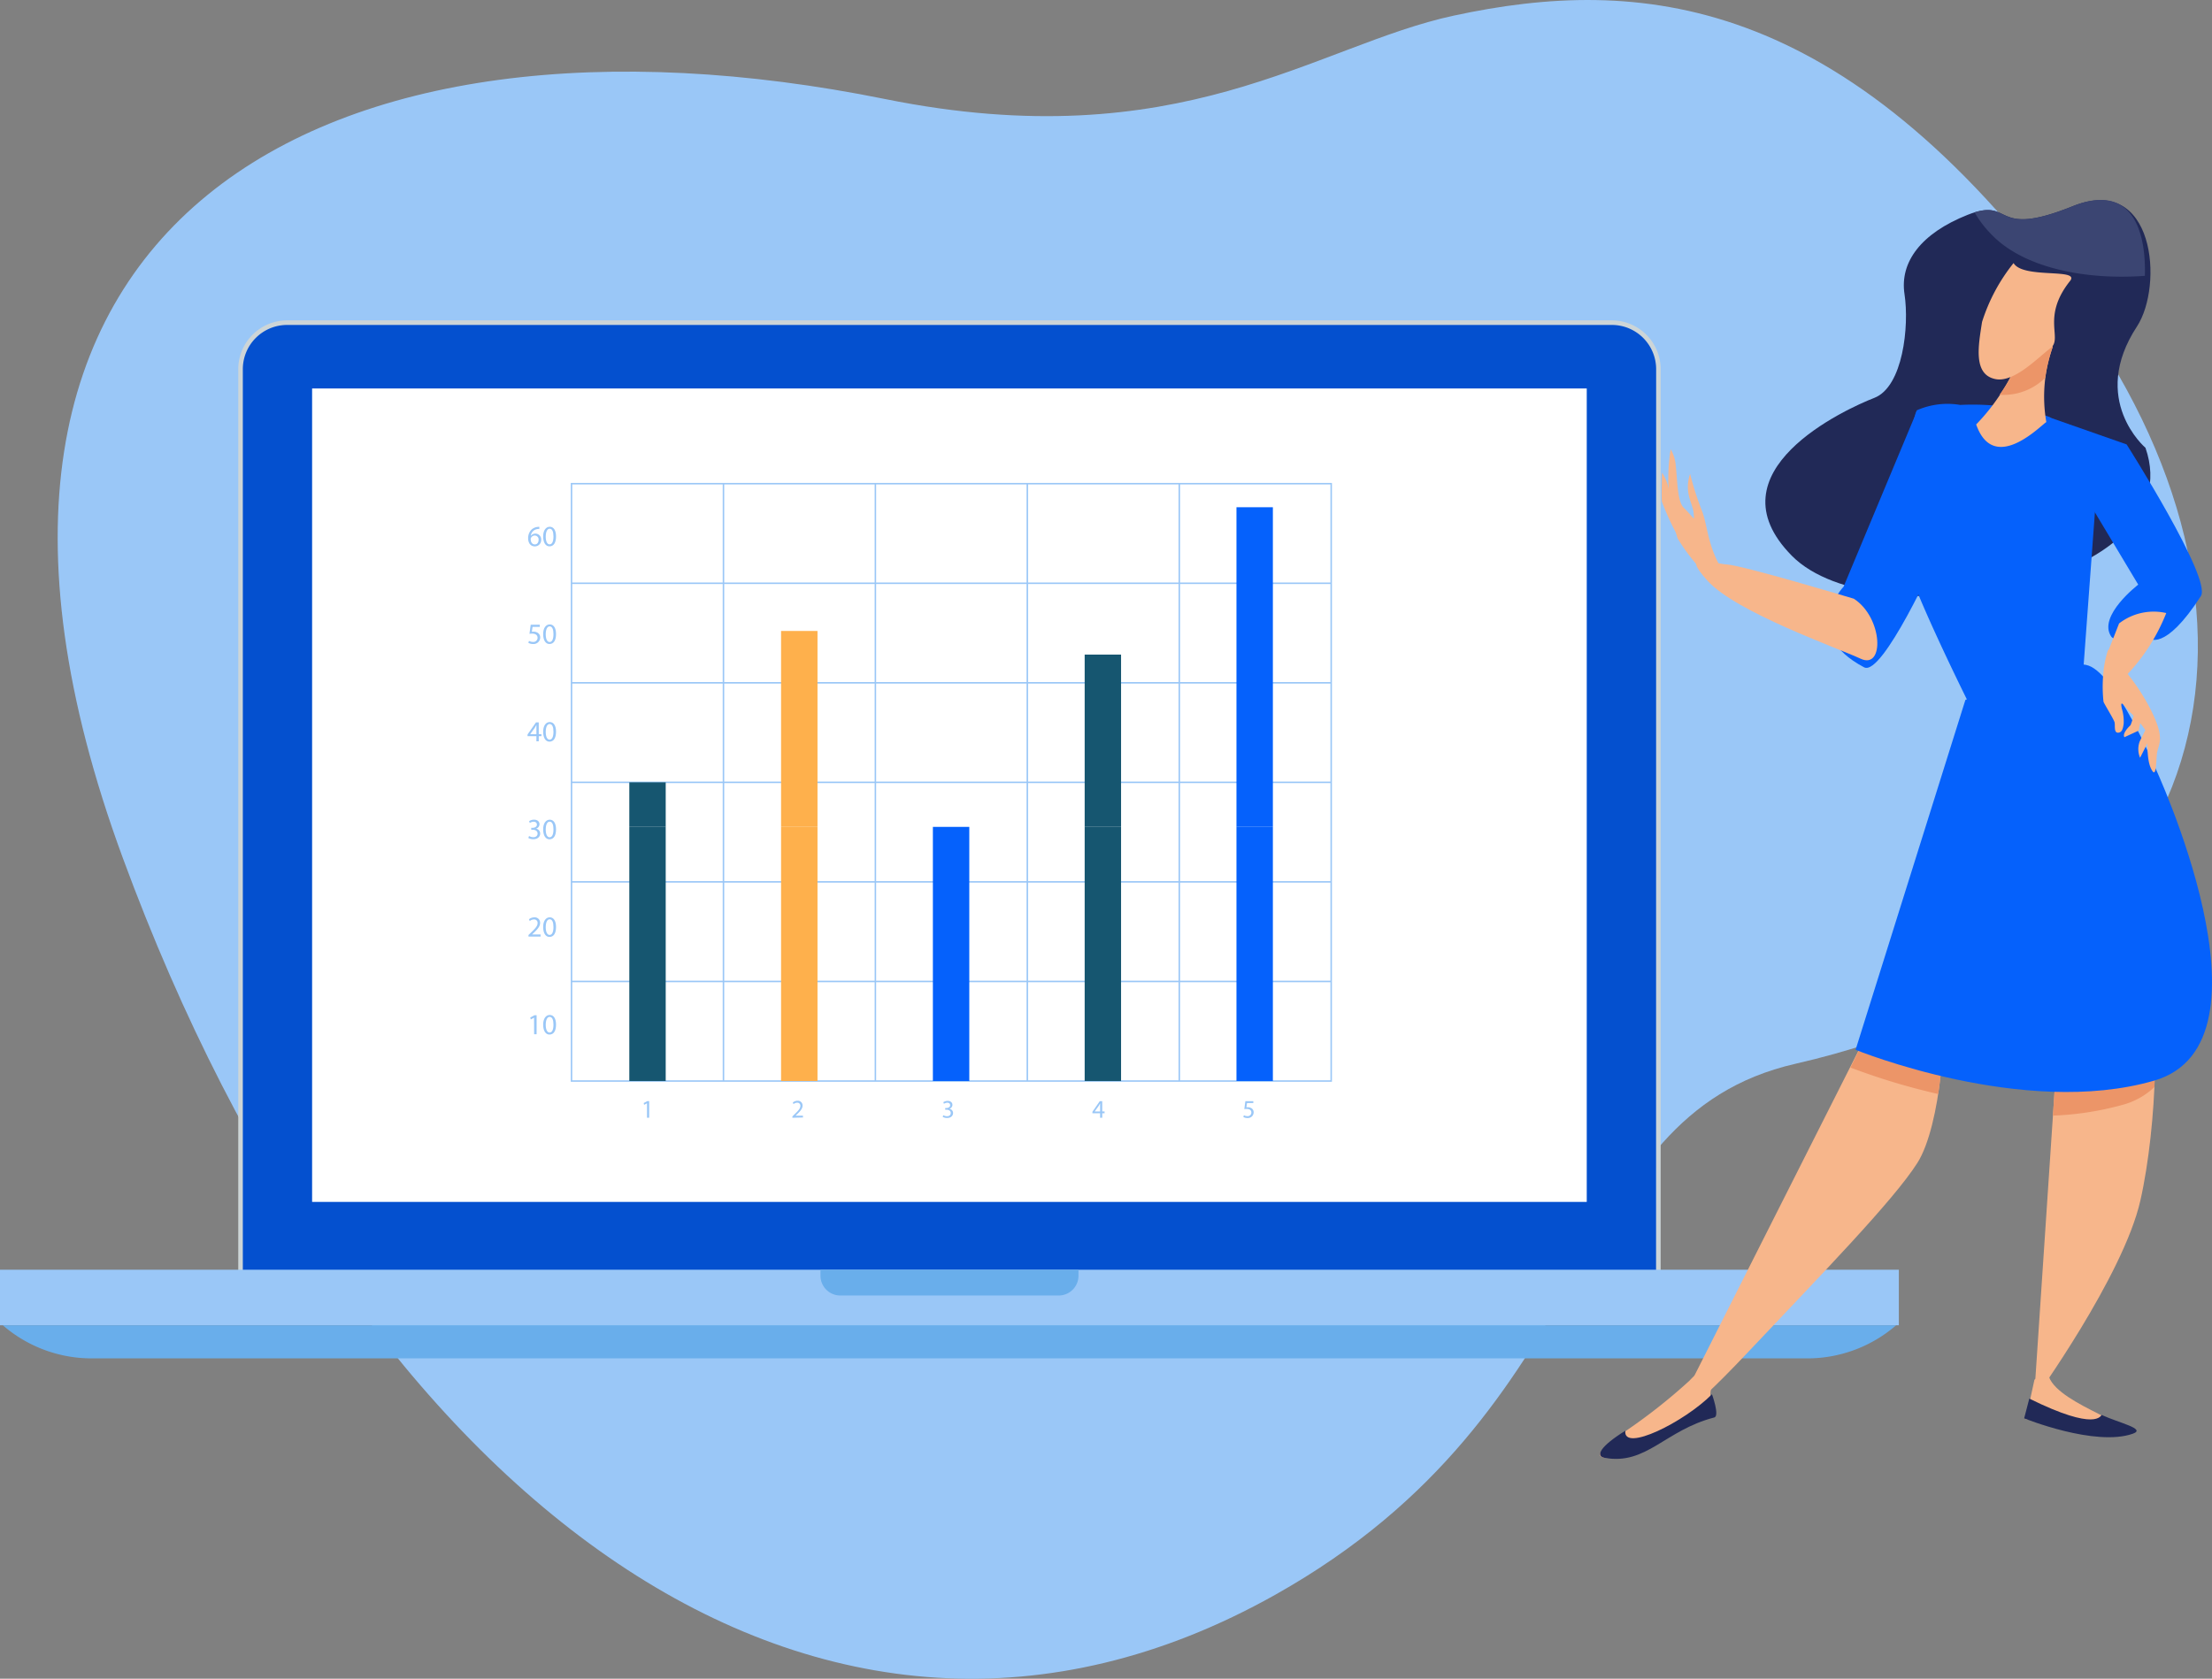 <svg xmlns="http://www.w3.org/2000/svg" width="124.601" height="94.581" viewBox="0 0 124.601 94.581">
  <rect x="0" y="0" width="124.601" height="94.581" fill="#808080" stroke="none"/>
  <g id="Group_3247" data-name="Group 3247" transform="translate(-447.281 -497.374)">
    <path id="Path_6634" data-name="Path 6634" d="M535.21,498.252c-7.814,1.681-15.393,8.068-32.052,4.7-31.162-6.3-56.276,6.464-42.935,42.742s39.344,55.884,64.909,41.539c18.766-10.53,16.171-26.913,29.309-29.923,24.46-5.6,28.316-25.565,15.487-42.96S545.6,496.017,535.21,498.252Z" transform="translate(-6.031 0)" fill="#9ac7f7"/>
    <g id="Group_3241" data-name="Group 3241" transform="translate(447.281 515.424)">
      <g id="Group_3214" data-name="Group 3214">
        <path id="Path_6635" data-name="Path 6635" d="M488.372,605.509a2.754,2.754,0,0,1-2.751-2.751V551.691a2.755,2.755,0,0,1,2.751-2.752H562.99a2.755,2.755,0,0,1,2.754,2.752v51.067a2.754,2.754,0,0,1-2.754,2.751Z" transform="translate(-472.2 -548.939)" fill="#cdd5d7"/>
        <path id="Path_6636" data-name="Path 6636" d="M565.963,603.237a2.493,2.493,0,0,1-2.5,2.493H488.849a2.493,2.493,0,0,1-2.493-2.493V552.17a2.494,2.494,0,0,1,2.493-2.494h74.619a2.494,2.494,0,0,1,2.5,2.494Z" transform="translate(-472.678 -549.418)" fill="#0450cf"/>
        <rect id="Rectangle_1576" data-name="Rectangle 1576" width="71.8" height="45.83" transform="translate(17.581 3.837)" fill="#fff"/>
        <rect id="Rectangle_1577" data-name="Rectangle 1577" width="106.961" height="3.129" transform="translate(0 53.488)" fill="#9ac7f7"/>
        <g id="Group_3212" data-name="Group 3212" transform="translate(0.159 56.618)">
          <path id="Path_6637" data-name="Path 6637" d="M447.735,710.684a7.644,7.644,0,0,0,5.195,1.863h96.255a7.647,7.647,0,0,0,5.2-1.863Z" transform="translate(-447.735 -710.684)" fill="#69aeeb"/>
        </g>
        <g id="Group_3213" data-name="Group 3213" transform="translate(46.217 53.488)">
          <path id="Path_6638" data-name="Path 6638" d="M579.313,701.744v.335a1.119,1.119,0,0,0,1.117,1.118h12.3a1.118,1.118,0,0,0,1.117-1.118v-.335Z" transform="translate(-579.313 -701.744)" fill="#69aeeb"/>
        </g>
      </g>
      <g id="Group_3240" data-name="Group 3240" transform="translate(29.72 9.16)">
        <g id="Group_3239" data-name="Group 3239">
          <g id="Group_3237" data-name="Group 3237">
            <g id="Group_3215" data-name="Group 3215" transform="translate(0.146 29.973)">
              <path id="Path_6639" data-name="Path 6639" d="M532.819,660.92h0l-.185.1-.028-.11.234-.125h.123v1.068h-.14Z" transform="translate(-532.602 -660.767)" fill="#9ac7f7"/>
              <path id="Path_6640" data-name="Path 6640" d="M535.412,661.274c0,.363-.134.564-.371.564-.209,0-.35-.2-.354-.548s.154-.556.372-.556S535.412,660.934,535.412,661.274Zm-.58.016c0,.278.085.435.217.435.147,0,.218-.172.218-.445s-.068-.436-.218-.436C534.924,660.845,534.832,661,534.832,661.29Z" transform="translate(-533.957 -660.733)" fill="#9ac7f7"/>
            </g>
            <g id="Group_3216" data-name="Group 3216" transform="translate(0.049 24.473)">
              <path id="Path_6641" data-name="Path 6641" d="M532.325,646.106v-.089l.113-.11c.273-.26.4-.4.4-.559a.191.191,0,0,0-.212-.209.365.365,0,0,0-.227.091l-.046-.1a.47.47,0,0,1,.3-.108.3.3,0,0,1,.327.31c0,.2-.143.356-.368.573l-.085.079v0h.48v.12Z" transform="translate(-532.325 -645.02)" fill="#9ac7f7"/>
              <path id="Path_6642" data-name="Path 6642" d="M535.412,645.56c0,.363-.134.564-.371.564-.209,0-.35-.2-.354-.549s.154-.555.372-.555S535.412,645.22,535.412,645.56Zm-.58.016c0,.278.085.436.217.436.147,0,.218-.173.218-.446s-.068-.435-.218-.435C534.924,645.132,534.832,645.286,534.832,645.577Z" transform="translate(-533.86 -645.02)" fill="#9ac7f7"/>
            </g>
            <g id="Group_3217" data-name="Group 3217" transform="translate(0.043 18.972)">
              <path id="Path_6643" data-name="Path 6643" d="M532.348,630.226a.487.487,0,0,0,.237.067c.186,0,.243-.118.242-.206,0-.15-.137-.214-.277-.214h-.08v-.109h.08c.106,0,.239-.054.239-.18,0-.086-.055-.162-.188-.162a.4.4,0,0,0-.214.071l-.037-.105a.5.5,0,0,1,.279-.082c.21,0,.306.125.306.255a.264.264,0,0,1-.2.251v0a.278.278,0,0,1,.238.274c0,.172-.133.321-.39.321a.547.547,0,0,1-.278-.072Z" transform="translate(-532.308 -629.306)" fill="#9ac7f7"/>
              <path id="Path_6644" data-name="Path 6644" d="M535.412,629.847c0,.363-.134.564-.371.564-.209,0-.35-.2-.354-.549s.154-.556.372-.556S535.412,629.507,535.412,629.847Zm-.58.016c0,.277.085.435.217.435.147,0,.218-.172.218-.445s-.068-.436-.218-.436C534.924,629.418,534.832,629.572,534.832,629.863Z" transform="translate(-533.854 -629.306)" fill="#9ac7f7"/>
            </g>
            <g id="Group_3218" data-name="Group 3218" transform="translate(0 13.471)">
              <path id="Path_6645" data-name="Path 6645" d="M532.681,614.711v-.291h-.5v-.095l.476-.682h.156v.664h.15v.113h-.15v.291Zm0-.4v-.357c0-.056,0-.112,0-.168h0c-.033.063-.059.109-.089.158l-.261.364v0Z" transform="translate(-532.185 -613.625)" fill="#9ac7f7"/>
              <path id="Path_6646" data-name="Path 6646" d="M535.412,614.132c0,.363-.134.564-.371.564-.209,0-.35-.2-.354-.548s.154-.556.372-.556S535.412,613.792,535.412,614.132Zm-.58.016c0,.278.085.435.217.435.147,0,.218-.173.218-.445s-.068-.436-.218-.436C534.924,613.7,534.832,613.858,534.832,614.148Z" transform="translate(-533.811 -613.591)" fill="#9ac7f7"/>
            </g>
            <g id="Group_3219" data-name="Group 3219" transform="translate(0.043 7.97)">
              <path id="Path_6647" data-name="Path 6647" d="M532.952,598.048h-.408l-.04.275a.538.538,0,0,1,.087-.006.45.45,0,0,1,.23.057.3.3,0,0,1,.153.274.371.371,0,0,1-.4.365.53.53,0,0,1-.267-.066l.036-.11a.485.485,0,0,0,.229.059.235.235,0,0,0,.254-.231c0-.138-.094-.237-.308-.237a1.046,1.046,0,0,0-.148.012l.069-.513h.511Z" transform="translate(-532.308 -597.909)" fill="#9ac7f7"/>
              <path id="Path_6648" data-name="Path 6648" d="M535.412,598.416c0,.363-.134.564-.371.564-.209,0-.35-.2-.354-.549s.154-.555.372-.555S535.412,598.076,535.412,598.416Zm-.58.017c0,.278.085.435.217.435.147,0,.218-.172.218-.446s-.068-.435-.218-.435C534.924,597.988,534.832,598.142,534.832,598.433Z" transform="translate(-533.854 -597.876)" fill="#9ac7f7"/>
            </g>
            <g id="Group_3220" data-name="Group 3220" transform="translate(0.03 2.47)">
              <path id="Path_6649" data-name="Path 6649" d="M532.9,582.285a.487.487,0,0,0-.109.006.434.434,0,0,0-.371.379h.005a.326.326,0,0,1,.58.222.357.357,0,0,1-.355.376c-.229,0-.379-.177-.379-.455a.672.672,0,0,1,.182-.482.583.583,0,0,1,.341-.158.751.751,0,0,1,.106-.008Zm-.041.616a.218.218,0,0,0-.221-.245.237.237,0,0,0-.206.132.12.12,0,0,0-.017.064c0,.175.084.305.235.305C532.774,583.157,532.859,583.054,532.859,582.9Z" transform="translate(-532.271 -582.164)" fill="#9ac7f7"/>
              <path id="Path_6650" data-name="Path 6650" d="M535.412,582.7c0,.363-.134.563-.371.563-.209,0-.35-.2-.354-.548s.154-.556.372-.556S535.412,582.362,535.412,582.7Zm-.58.016c0,.278.085.435.217.435.147,0,.218-.172.218-.445s-.068-.437-.218-.437C534.924,582.273,534.832,582.428,534.832,582.718Z" transform="translate(-533.841 -582.161)" fill="#9ac7f7"/>
            </g>
            <g id="Group_3221" data-name="Group 3221" transform="translate(6.536 34.832)">
              <path id="Path_6651" data-name="Path 6651" d="M551.048,674.732h0l-.163.088-.024-.1.2-.109h.109v.935h-.122Z" transform="translate(-550.858 -674.614)" fill="#9ac7f7"/>
            </g>
            <g id="Group_3222" data-name="Group 3222" transform="translate(14.918 34.816)">
              <path id="Path_6652" data-name="Path 6652" d="M574.8,675.519v-.077l.1-.1c.239-.228.347-.349.349-.489a.167.167,0,0,0-.186-.183.318.318,0,0,0-.2.079l-.04-.089a.411.411,0,0,1,.264-.1.264.264,0,0,1,.286.272c0,.172-.125.312-.322.5l-.075.07v0h.42v.1Z" transform="translate(-574.803 -674.568)" fill="#9ac7f7"/>
            </g>
            <g id="Group_3223" data-name="Group 3223" transform="translate(23.381 34.816)">
              <path id="Path_6653" data-name="Path 6653" d="M599.015,675.373a.422.422,0,0,0,.208.059c.163,0,.213-.1.212-.181,0-.131-.12-.187-.242-.187h-.07v-.095h.07c.092,0,.209-.047.209-.158,0-.075-.048-.141-.164-.141a.345.345,0,0,0-.187.062l-.033-.092a.446.446,0,0,1,.245-.072c.183,0,.267.109.267.223a.233.233,0,0,1-.172.22v0a.244.244,0,0,1,.208.24c0,.149-.115.28-.341.28a.477.477,0,0,1-.243-.063Z" transform="translate(-598.981 -674.568)" fill="#9ac7f7"/>
            </g>
            <g id="Group_3224" data-name="Group 3224" transform="translate(31.811 34.832)">
              <path id="Path_6654" data-name="Path 6654" d="M623.5,675.549v-.254h-.434v-.083l.416-.6h.137v.581h.132v.1h-.132v.254Zm0-.354v-.312c0-.049,0-.1,0-.146h0c-.029.055-.052.094-.077.138l-.229.318v0Z" transform="translate(-623.062 -674.614)" fill="#9ac7f7"/>
            </g>
            <g id="Group_3225" data-name="Group 3225" transform="translate(40.319 34.832)">
              <path id="Path_6655" data-name="Path 6655" d="M647.928,674.72h-.356l-.036.24a.514.514,0,0,1,.076-.006.4.4,0,0,1,.2.05.266.266,0,0,1,.134.24.324.324,0,0,1-.348.319.459.459,0,0,1-.233-.057l.031-.1a.418.418,0,0,0,.2.052.206.206,0,0,0,.221-.2c0-.121-.081-.207-.268-.207a.929.929,0,0,0-.129.01l.059-.448h.447Z" transform="translate(-647.367 -674.614)" fill="#9ac7f7"/>
            </g>
            <g id="Group_3236" data-name="Group 3236" transform="translate(2.431)">
              <g id="Group_3226" data-name="Group 3226">
                <path id="Path_6656" data-name="Path 6656" d="M582.008,608.844H539.131V575.106h42.878Zm-42.793-.084h42.709V575.19H539.215Z" transform="translate(-539.131 -575.106)" fill="#9ac7f7"/>
              </g>
              <g id="Group_3227" data-name="Group 3227" transform="translate(0.042 28.044)">
                <rect id="Rectangle_1578" data-name="Rectangle 1578" width="42.794" height="0.085" fill="#9ac7f7"/>
              </g>
              <g id="Group_3228" data-name="Group 3228" transform="translate(0.042 22.434)">
                <rect id="Rectangle_1579" data-name="Rectangle 1579" width="42.794" height="0.084" fill="#9ac7f7"/>
              </g>
              <g id="Group_3229" data-name="Group 3229" transform="translate(0.042 16.827)">
                <rect id="Rectangle_1580" data-name="Rectangle 1580" width="42.794" height="0.084" fill="#9ac7f7"/>
              </g>
              <g id="Group_3230" data-name="Group 3230" transform="translate(0.042 11.218)">
                <rect id="Rectangle_1581" data-name="Rectangle 1581" width="42.794" height="0.085" fill="#9ac7f7"/>
              </g>
              <g id="Group_3231" data-name="Group 3231" transform="translate(0.042 5.61)">
                <rect id="Rectangle_1582" data-name="Rectangle 1582" width="42.794" height="0.084" fill="#9ac7f7"/>
              </g>
              <g id="Group_3232" data-name="Group 3232" transform="translate(34.237 0.043)">
                <rect id="Rectangle_1583" data-name="Rectangle 1583" width="0.083" height="33.653" fill="#9ac7f7"/>
              </g>
              <g id="Group_3233" data-name="Group 3233" transform="translate(25.676 0.043)">
                <rect id="Rectangle_1584" data-name="Rectangle 1584" width="0.085" height="33.653" fill="#9ac7f7"/>
              </g>
              <g id="Group_3234" data-name="Group 3234" transform="translate(17.118 0.043)">
                <rect id="Rectangle_1585" data-name="Rectangle 1585" width="0.083" height="33.653" fill="#9ac7f7"/>
              </g>
              <g id="Group_3235" data-name="Group 3235" transform="translate(8.559 0.043)">
                <rect id="Rectangle_1586" data-name="Rectangle 1586" width="0.085" height="33.653" fill="#9ac7f7"/>
              </g>
            </g>
          </g>
          <g id="Group_3238" data-name="Group 3238" transform="translate(5.729 1.368)">
            <rect id="Rectangle_1587" data-name="Rectangle 1587" width="2.05" height="14.318" transform="translate(0 18.01)" fill="#165670"/>
            <rect id="Rectangle_1588" data-name="Rectangle 1588" width="2.052" height="14.318" transform="translate(8.548 18.01)" fill="#feb04c"/>
            <rect id="Rectangle_1589" data-name="Rectangle 1589" width="2.051" height="14.318" transform="translate(17.1 18.01)" fill="#0561fc"/>
            <rect id="Rectangle_1590" data-name="Rectangle 1590" width="2.05" height="14.318" transform="translate(25.65 18.01)" fill="#165670"/>
            <rect id="Rectangle_1591" data-name="Rectangle 1591" width="2.051" height="14.318" transform="translate(34.201 18.01)" fill="#0561fc"/>
            <rect id="Rectangle_1592" data-name="Rectangle 1592" width="2.05" height="2.509" transform="translate(0 15.501)" fill="#165670"/>
            <rect id="Rectangle_1593" data-name="Rectangle 1593" width="2.052" height="11.039" transform="translate(8.548 6.971)" fill="#feb04c"/>
            <rect id="Rectangle_1594" data-name="Rectangle 1594" width="2.05" height="9.707" transform="translate(25.65 8.303)" fill="#165670"/>
            <rect id="Rectangle_1595" data-name="Rectangle 1595" width="2.051" height="18.01" transform="translate(34.201)" fill="#0561fc"/>
          </g>
        </g>
      </g>
    </g>
    <g id="Group_3246" data-name="Group 3246" transform="translate(537.405 508.638)">
      <path id="Path_6657" data-name="Path 6657" d="M752.779,543.543s-3.189-2.706-.479-6.838c1.5-2.291,1.02-8.645-3.62-6.773s-3.3-.555-5.924.487-3.826,2.663-3.551,4.466-.087,5.219-1.7,5.845-9.343,4.147-4.642,8.9S755.481,551.333,752.779,543.543Z" transform="translate(-722.049 -529.577)" fill="#212957"/>
      <path id="Path_6658" data-name="Path 6658" d="M770.56,529.906c-4.385,1.77-3.436-.3-5.528.346a6.115,6.115,0,0,0,1.012,1.308c1.794,1.813,5.2,2.519,8.581,2.269C774.7,531.237,773.859,528.575,770.56,529.906Z" transform="translate(-743.929 -529.552)" fill="#3b4572"/>
      <path id="Path_6659" data-name="Path 6659" d="M727.506,661.548l-11.087,21.967s.35.364,4.253-3.769c4.107-4.349,8.187-8.535,9.54-10.662s1.738-8.116,1.16-8.309S727.506,661.548,727.506,661.548Z" transform="translate(-712.333 -614.825)" fill="#f7b68b"/>
      <path id="Path_6660" data-name="Path 6660" d="M764.448,565.241l-1.165,15.806-5.889-1.215s-4.058-8.057-4.058-9.566c0-.289.483-7.344.87-7.537a4.281,4.281,0,0,1,2.416-.29,13.788,13.788,0,0,1,5.024.677Z" transform="translate(-736.327 -550.889)" fill="#0561fc"/>
      <path id="Path_6661" data-name="Path 6661" d="M775.945,659.956l-1.354,20.292s5.025-6.957,5.991-11.209,1.16-11.209.194-11.6S775.945,659.956,775.945,659.956Z" transform="translate(-750.142 -612.653)" fill="#f7b68b"/>
      <path id="Path_6662" data-name="Path 6662" d="M782.756,657.443c-.965-.386-4.831,2.513-4.831,2.513l-.287,4.288a16.976,16.976,0,0,0,3.958-.616,4.147,4.147,0,0,0,1.76-.994C783.473,659.93,783.3,657.659,782.756,657.443Z" transform="translate(-752.123 -612.653)" fill="#ec9568"/>
      <path id="Path_6663" data-name="Path 6663" d="M750,665.2c.334-2.171.329-4.315-.013-4.429-.58-.194-3.865.773-3.865.773l-1.063,2.165A37.373,37.373,0,0,0,750,665.2Z" transform="translate(-730.946 -614.825)" fill="#ec9568"/>
      <path id="Path_6664" data-name="Path 6664" d="M752.068,606.279l-6.185,19.712s9.47,3.865,16.814,1.739,0-17.779,0-17.779-2.125-5.025-3.673-5.6S752.068,606.279,752.068,606.279Z" transform="translate(-731.483 -578.108)" fill="#0561fc"/>
      <path id="Path_6665" data-name="Path 6665" d="M746.548,563.375l-4.156,9.953s-2.512,2.609,1.159,4.541c1.031.542,4.059-6.184,4.059-6.184Z" transform="translate(-728.669 -551.535)" fill="#0561fc"/>
      <path id="Path_6666" data-name="Path 6666" d="M774.742,563.726l5.82,9.712s-2.3,1.761-1.525,2.92c.3.443,2.127.1,2.127.1s.87.817,2.928-2.377c.63-.979-4.184-8.543-4.184-8.543Z" transform="translate(-750.24 -551.763)" fill="#0561fc"/>
      <g id="Group_3242" data-name="Group 3242" transform="translate(28.324 25.347)">
        <path id="Path_6667" data-name="Path 6667" d="M792.053,614.973l-.583,1.155a1.239,1.239,0,0,1-.017-.931c.18-.358.4-.8.4-.8Z" transform="translate(-789.368 -610.046)" fill="#f7b68b"/>
        <path id="Path_6668" data-name="Path 6668" d="M790.076,611.676l-.173.824-.8.37s-.182-.176.342-.676a4.443,4.443,0,0,0,.272-1.023Z" transform="translate(-787.881 -607.947)" fill="#f7b68b"/>
        <path id="Path_6669" data-name="Path 6669" d="M786.317,602.472a11.964,11.964,0,0,1,2.066,2.9c.844,1.7.379,1.9.326,2.485s-.041,1.409-.334.783-.141-1.767-.278-2.1a5.652,5.652,0,0,0-.917-1.078c-.348-.4-.549-.719-.447-.2a2.483,2.483,0,0,1,.106.877c-.032.186-.058.479-.31.492s-.163-.4-.2-.573-.545-.971-.626-1.17a7.951,7.951,0,0,1-.026-1.4,5.86,5.86,0,0,1,.21-1.28C786.027,601.7,785.968,602.073,786.317,602.472Z" transform="translate(-785.662 -601.962)" fill="#f7b68b"/>
      </g>
      <path id="Path_6670" data-name="Path 6670" d="M729.1,589.734s-6.21-1.869-7.147-1.929-2.7-.854-1.094.918,7.281,3.766,8.628,4.393S730.743,590.8,729.1,589.734Z" transform="translate(-714.797 -567.265)" fill="#f7b68b"/>
      <g id="Group_3243" data-name="Group 3243" transform="translate(21.193 3.557)">
        <path id="Path_6671" data-name="Path 6671" d="M768.116,550.279c.314-1.878,1.484.572,1.484.572a8.357,8.357,0,0,0-.357,4.23c-.259.126-2.948,2.994-3.952.132A11.488,11.488,0,0,0,768.116,550.279Z" transform="translate(-765.291 -546.12)" fill="#f7b68b"/>
        <path id="Path_6672" data-name="Path 6672" d="M771.624,552.584a3.334,3.334,0,0,1-2.573.956,9.233,9.233,0,0,0,1.509-3.261c.314-1.878,1.484.572,1.484.572A10.027,10.027,0,0,0,771.624,552.584Z" transform="translate(-767.735 -546.12)" fill="#ec9568"/>
        <path id="Path_6673" data-name="Path 6673" d="M767.657,539.714a10.187,10.187,0,0,0-1.776,3.319c-.2,1.308-.529,2.974.768,3.221,1.039.2,2.358-1.192,3.089-1.747.712-.541-.534-1.733,1.1-3.784C771.431,539.982,768.184,540.622,767.657,539.714Z" transform="translate(-765.55 -539.714)" fill="#f7b68b"/>
      </g>
      <path id="Path_6674" data-name="Path 6674" d="M787.059,596.434l-.659,1.683.917,1.4a10.85,10.85,0,0,0,2.4-3.669A3.18,3.18,0,0,0,787.059,596.434Z" transform="translate(-757.817 -572.572)" fill="#f7b68b"/>
      <path id="Path_6675" data-name="Path 6675" d="M778.432,722.03l-5.145-.893.484-2.223s.678-.52.821-.145C775.22,720.412,780.146,721.578,778.432,722.03Z" transform="translate(-749.295 -652.446)" fill="#f7b68b"/>
      <path id="Path_6676" data-name="Path 6676" d="M777.381,723.4c-.064.013-.263.961-4.08-.923l-.289,1.111s4.01,1.621,6.13.864C779.9,724.176,778.354,723.848,777.381,723.4Z" transform="translate(-749.116 -654.942)" fill="#212957"/>
      <path id="Path_6677" data-name="Path 6677" d="M711.028,717.849a2.685,2.685,0,0,0-.022,1.036s-4.589,3.237-6.008,3c-.6-.1-.078-.6,1.083-1.429a31.937,31.937,0,0,0,3.717-2.923C710.435,716.816,712.6,715.31,711.028,717.849Z" transform="translate(-704.746 -651.016)" fill="#f7b68b"/>
      <path id="Path_6678" data-name="Path 6678" d="M706.194,723.839c-.148,1.239,3.328-.488,4.88-2.055,0,0,.448,1.225.13,1.308-2.787.721-3.823,2.708-6.187,2.272C704.5,725.268,704.769,724.725,706.194,723.839Z" transform="translate(-704.764 -654.494)" fill="#212957"/>
      <g id="Group_3245" data-name="Group 3245" transform="translate(3.473 14.044)">
        <g id="Group_3244" data-name="Group 3244">
          <path id="Path_6679" data-name="Path 6679" d="M719.567,577.536c-1.676-1.868-1.54-3.427-1.94-4.4a18.313,18.313,0,0,1-.663-2.068c-.358,1.063.164,1.685.2,2.2s.081.327-.56-.3c-.364-.355-.352-1.56-.445-2.338a2.126,2.126,0,0,0-.289-.955,10.366,10.366,0,0,0-.125,2.086,12.9,12.9,0,0,0,.511,2.927,10.773,10.773,0,0,0,2.2,2.6C719.482,578.184,720.775,578.882,719.567,577.536Z" transform="translate(-715.359 -569.672)" fill="#f7b68b"/>
          <path id="Path_6680" data-name="Path 6680" d="M715.685,577.208a14.515,14.515,0,0,1-1-2.128c-.038-.281.009-1.633.009-1.633a2.626,2.626,0,0,1,.412,1.149A22.181,22.181,0,0,0,715.685,577.208Z" transform="translate(-714.668 -572.126)" fill="#f7b68b"/>
        </g>
      </g>
    </g>
  </g>
</svg>
